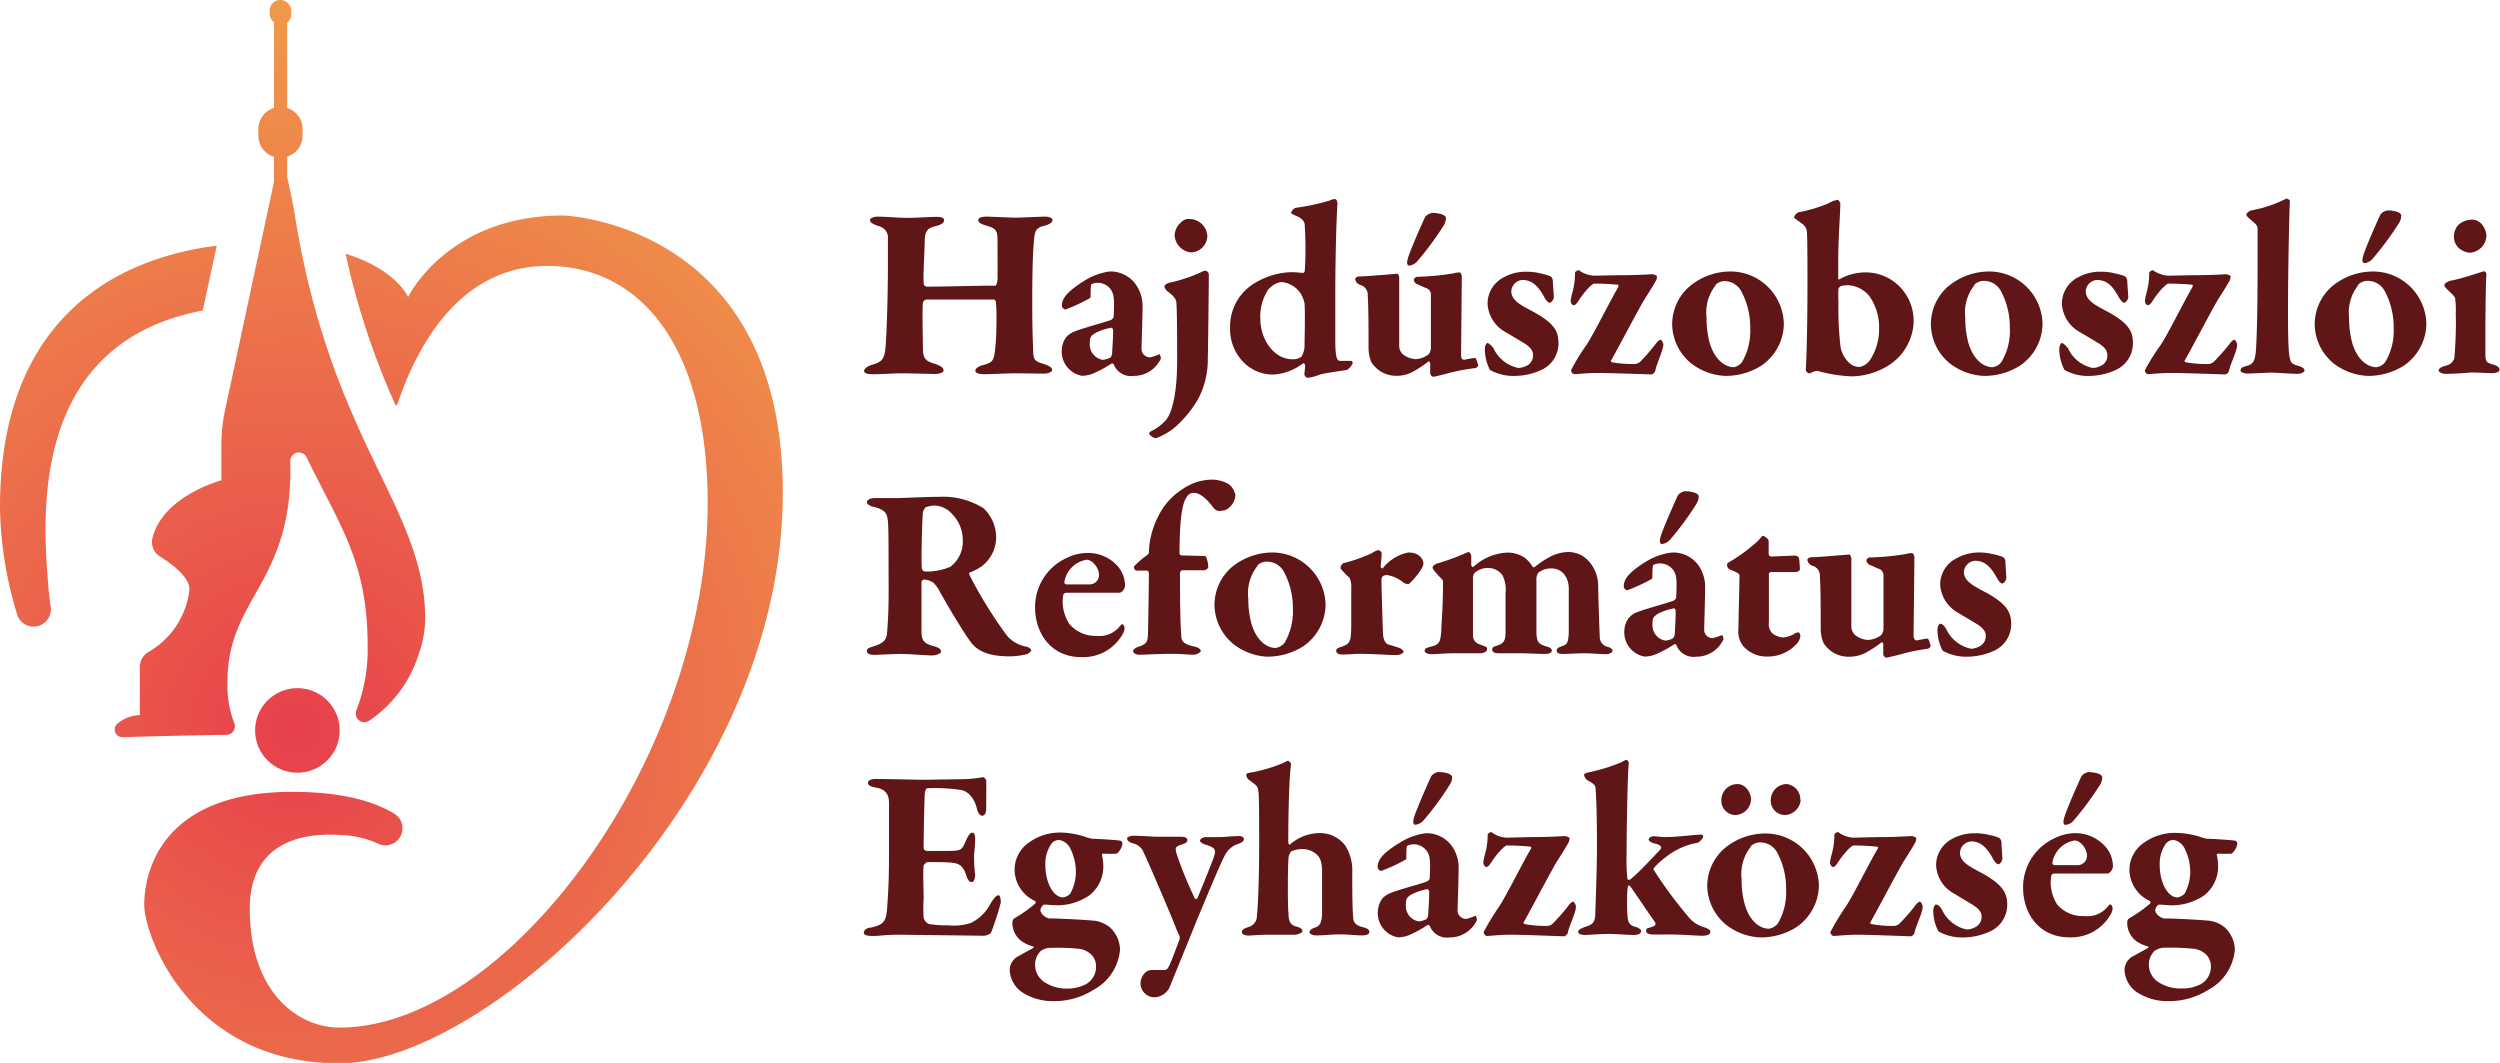 <svg xmlns="http://www.w3.org/2000/svg" xmlns:xlink="http://www.w3.org/1999/xlink" width="221" height="93.96" viewBox="0 0 221 93.96"><defs><style>.cls-1{fill:url(#New_Gradient_Swatch_4);}.cls-2{fill:#601517;}</style><radialGradient id="New_Gradient_Swatch_4" cx="26.17" cy="64.3" r="63.6" gradientUnits="userSpaceOnUse"><stop offset="0" stop-color="#e7404b"/><stop offset="1" stop-color="#f0994a"/></radialGradient></defs><title>logo_hre_header</title><g id="Layer_2" data-name="Layer 2"><g id="Layer_1-2" data-name="Layer 1"><path class="cls-1" d="M49.76,19.05c-10.21,0-13.69,7.21-13.69,7.21s-1-2.43-5.52-3.83A66.88,66.88,0,0,0,35,35.89a.68.68,0,0,0,.16-.26c1.22-3.51,4.68-12.12,13.23-12.12,8.15,0,14.17,7,14.17,21C62.53,67,44.88,90.84,30,90.84c-3.56,0-7.92-3-7.92-10.51s7.57-6.5,8.28-6.5a8.27,8.27,0,0,1,3.1.77,1.51,1.51,0,0,0,1.38-2.68c-1.93-1.15-4.75-1.92-9-1.92-11.76,0-13.09,7.3-13.09,10S16.82,94,30,94s39.2-23.59,39.2-50.45C69.21,19.9,50.16,19.05,49.76,19.05Z"/><path class="cls-1" d="M4.28,51.92c-.41-5.41-2.06-21.51,13.64-24.47l1.24-5.73C9.59,22.92,0,28.73,0,44.84a33.45,33.45,0,0,0,1.47,9.32,1.51,1.51,0,0,0,3-.59Q4.34,52.76,4.28,51.92Z"/><path class="cls-1" d="M26.06,19c-.17-1.05-.43-2.28-.67-3.33V13.84A1.93,1.93,0,0,0,26.75,12V11.4a1.93,1.93,0,0,0-1.36-1.85V2a.93.93,0,0,0,.36-.73V1a1,1,0,0,0-.91-1,.93.93,0,0,0-1,.93v.29a.92.92,0,0,0,.38.74V9.54a1.94,1.94,0,0,0-1.38,1.86V12a1.94,1.94,0,0,0,1.38,1.86v2.22L19.92,36.14a14.94,14.94,0,0,0-.35,3.2v3.12s-5.17,1.37-6.09,5.1a1.5,1.5,0,0,0,.67,1.64c1.78,1.11,2.6,2.13,2.6,2.88a7.28,7.28,0,0,1-3.62,5.55A1.53,1.53,0,0,0,12.36,59v4.22a3.13,3.13,0,0,0-2,.77.68.68,0,0,0,.45,1.18h0c1.86-.06,5-.15,9.22-.21a.75.75,0,0,0,.69-1,9.38,9.38,0,0,1-.61-3.71c0-7.49,5.85-8.7,5.55-19.48a.76.76,0,0,1,1.44-.35c3,6.17,5.4,9.27,5.4,16.69a14.85,14.85,0,0,1-1,5.7.76.76,0,0,0,1.11.92A11.09,11.09,0,0,0,37,57.87a9.87,9.87,0,0,0,.59-3.13C37.59,44.85,29.29,39.14,26.06,19Z"/><circle class="cls-1" cx="26.29" cy="64.57" r="3.74"/><path class="cls-2" d="M82,25.34c1.57,0,4.43-.09,6-.09.07,0,.16-.26.18-.53s0-2.68,0-3.54-.2-1-1-1.24c-.33-.09-.7-.24-.7-.46s.24-.33.77-.33c.28,0,2,.09,2.55.09s2.28-.09,2.54-.09c.44,0,.7.13.7.31s-.22.37-.72.5c-.75.17-.83.48-.9,1.14-.11,1-.17,2.75-.17,5.55s.06,3.45.08,4.37.24.92,1,1.18c.44.15.68.31.68.5s-.35.33-.74.33S90.44,33,89.81,33s-2.3.08-2.74.08c-.61,0-.85-.13-.85-.32s.33-.4.66-.48c1-.27,1-.4,1.15-2.06.07-.85.09-3.17,0-3.52,0-.11-.09-.22-.16-.22-1,0-5.53,0-6,0a.38.38,0,0,0-.29.31c-.06.94,0,3,0,3.76,0,1,.09,1.33,1,1.59.46.14.83.35.83.59s-.46.33-.74.33-2.19-.06-3-.06c-.5,0-1.72.08-2.44.08s-.84-.13-.84-.3.25-.4.68-.53c.88-.24,1.1-.5,1.2-1.44s.22-4.5.22-7.21c0-.81,0-1.6,0-2.43A1.05,1.05,0,0,0,77.72,20c-.53-.17-.81-.33-.81-.52s.28-.33.7-.33c.59,0,2,.11,2.55.11.9,0,2.06-.09,2.58-.09s.72.09.72.31-.3.41-.78.52c-.88.2-.92.63-.94,1.53s-.16,3.17-.07,3.63A.32.32,0,0,0,82,25.34Z"/><path class="cls-2" d="M100.5,25.29a3.33,3.33,0,0,1,.5,1.93c0,.85-.09,3.36-.09,3.6a.75.75,0,0,0,.77.77,4.66,4.66,0,0,0,.72-.24.11.11,0,0,1,.13,0,.76.76,0,0,1,.09.35,2.63,2.63,0,0,1-2.41,1.53,1.63,1.63,0,0,1-1.75-1,.15.15,0,0,0-.22-.08,10.43,10.43,0,0,1-1.61.87,2.66,2.66,0,0,1-1,.2,2.18,2.18,0,0,1-1.77-2.28,2.05,2.05,0,0,1,.39-1.13,1.83,1.83,0,0,1,.75-.51c.54-.24,2.66-.81,3.17-1a.47.47,0,0,0,.28-.3c0-.2.07-1.34,0-1.62A1.41,1.41,0,0,0,97.13,25a1.33,1.33,0,0,0-.61.11c-.07,0-.11.17-.11,1.07a.19.19,0,0,1-.07.18,14.7,14.7,0,0,1-2.16,1,.38.38,0,0,1-.31-.33c0-.63.42-1.22,1.95-2.19A5.78,5.78,0,0,1,98.07,24,2.74,2.74,0,0,1,100.5,25.29Zm-2.34,6.32a.66.66,0,0,0,.15-.35c0-.2.09-1.2.09-2.08,0-.08-.09-.21-.13-.21a4.41,4.41,0,0,0-1.53.52c-.29.22-.4.28-.4.87a1.37,1.37,0,0,0,1.14,1.45A1.84,1.84,0,0,0,98.16,31.61Z"/><path class="cls-2" d="M103.34,25a13.25,13.25,0,0,0,2.84-.94.94.94,0,0,1,.42-.13c.08,0,.26.2.26.31,0,1.09-.07,6.93-.09,7.49a7.47,7.47,0,0,1-.87,3.57A10.07,10.07,0,0,1,104,37.65a5.49,5.49,0,0,1-1.82,1.09.89.89,0,0,1-.54-.31c-.07-.06-.07-.19.06-.28a4.49,4.49,0,0,0,1.36-1c.61-.74,1-2.58,1-5.23,0-1.07,0-4.26-.06-5,0-.37-.07-.64-.81-1.18a.7.7,0,0,1-.26-.44C103,25.16,103.08,25.1,103.34,25Zm3.39-4.15a1.48,1.48,0,0,1-1.49,1.46,1.62,1.62,0,0,1-1.4-1.44,1.55,1.55,0,0,1,.55-1.2.9.9,0,0,1,.72-.31A1.59,1.59,0,0,1,106.73,20.88Z"/><path class="cls-2" d="M115.17,24.13a.21.21,0,0,0,.17-.17,30.53,30.53,0,0,0,0-4c0-.19,0-.59-.86-.92-.22-.08-.35-.19-.35-.24a.76.76,0,0,1,.4-.43,18.78,18.78,0,0,0,3-.64,1.2,1.2,0,0,1,.51-.13c.1,0,.21.24.19.48-.06.66-.19,4.09-.19,8.13,0,2,0,3.46,0,3.85,0,1.6.17,1.84.41,1.84s.77,0,1,0c.09,0,.13.17.13.21a1.41,1.41,0,0,1-.5.59c-.65.11-2.07.29-2.49.44a3.64,3.64,0,0,1-1,.26.36.36,0,0,1-.28-.3c0-.18.06-.48.06-.81,0-.13-.15-.2-.17-.18a4.77,4.77,0,0,1-2.62,1,3.65,3.65,0,0,1-2.56-1A4.14,4.14,0,0,1,108.74,29a4.47,4.47,0,0,1,2.38-4.09,6.59,6.59,0,0,1,2.95-.85A9.75,9.75,0,0,1,115.17,24.13Zm-3,1.38a4.33,4.33,0,0,0-.76,2.63c0,1.92,1.24,3.62,2.84,3.62a1.24,1.24,0,0,0,.81-.24,2.19,2.19,0,0,0,.26-.83c0-.46.07-3.12,0-3.87a2.74,2.74,0,0,0-.35-.89,2.3,2.3,0,0,0-1.7-1A1.71,1.71,0,0,0,112.21,25.51Z"/><path class="cls-2" d="M126.31,31.31a1.16,1.16,0,0,0,.18-.49V26a.59.59,0,0,0-.39-.52c-.33-.13-.48-.22-.81-.35a.48.48,0,0,1-.31-.42c0-.08.18-.24.31-.24a23.54,23.54,0,0,0,3.17-.3,2.46,2.46,0,0,1,.52-.09c.18,0,.24.26.24.35,0,.89-.06,6.78-.06,6.93s0,.46.3.44a8.35,8.35,0,0,1,.94-.16c.09,0,.24.57.27.64s-.16.26-.27.26A17,17,0,0,0,128,33c-.37.11-1.24.31-1.31.31a.36.36,0,0,1-.26-.31c0-.13,0-.5,0-.87,0-.11-.11-.22-.15-.18a9.51,9.51,0,0,1-1.4.92,2.93,2.93,0,0,1-1.38.35A2.58,2.58,0,0,1,121.22,32a3.29,3.29,0,0,1-.24-1.2c0-1.57,0-3.52-.07-4.68a.91.91,0,0,0-.69-.94.66.66,0,0,1-.42-.5c0-.13.17-.24.35-.24.61,0,3.28-.24,3.37-.24s.17.26.17.33c0,2.1,0,5,0,6a1,1,0,0,0,.35.81,2.06,2.06,0,0,0,1.09.41A2.08,2.08,0,0,0,126.31,31.31Zm.35-12.49c.33,0,1.16.11,1.16.46a1.31,1.31,0,0,1-.17.61,26.78,26.78,0,0,1-2.41,3.26,1.1,1.1,0,0,1-.65.33c-.22,0-.26-.24-.11-.72.26-.81,1.22-3,1.51-3.59A1,1,0,0,1,126.66,18.82Z"/><path class="cls-2" d="M136.22,24.18a4.47,4.47,0,0,1,.83.24.49.49,0,0,1,.22.39c0,.26.09,1.31.09,1.47s-.2.48-.38.48-.39-.35-.52-.59c-.48-.88-1.05-1.42-1.86-1.42a1.05,1.05,0,0,0-1,1c0,.81.89,1.25,1.83,1.75,2.19,1.16,2.34,1.95,2.34,2.93a2.59,2.59,0,0,1-1.42,2.23,5.75,5.75,0,0,1-2.38.57,4.25,4.25,0,0,1-2.26-.53,4.14,4.14,0,0,1-.45-1.83c0-.37.17-.55.24-.55s.39.24.54.5a3.12,3.12,0,0,0,2.19,1.71,1.82,1.82,0,0,0,.87-.28,1,1,0,0,0,.42-.88c0-.26-.11-.63-.85-1.07s-.94-.57-1.58-.94a3.05,3.05,0,0,1-1.59-2.56,2.62,2.62,0,0,1,1.44-2.29,4,4,0,0,1,2-.49A4.79,4.79,0,0,1,136.22,24.18Z"/><path class="cls-2" d="M143,24.33c1.58,0,2.58-.06,3.06-.09a1,1,0,0,1,.38.13c.08.07,0,.22,0,.31s-.5.9-1,1.68-2.1,3.87-3,5.47c-.09.09,0,.17.08.2a11.13,11.13,0,0,0,2,.15.8.8,0,0,0,.55-.28,18,18,0,0,0,1.2-1.38c.27-.37.44-.48.53-.48s.26.32.24.46c-.05.54-.59,1.64-.72,2.29,0,.09-.2.31-.33.31s-3.63-.13-4.66-.13-1.68.08-2.18.11a.38.38,0,0,1-.27-.35,17.8,17.8,0,0,1,1.36-2.23c.66-1,1.86-3.46,2.8-5.1,0,0,.09-.19,0-.22s-1.1-.11-2.1-.11c-.2,0-.88.7-1.38,1.49-.15.22-.28.42-.44.42s-.3-.24-.26-.48a5.47,5.47,0,0,1,.18-.79,6.43,6.43,0,0,0,.19-1.51c0-.15,0-.15.13-.24s.22-.09.31,0a2.57,2.57,0,0,0,1.22.41Z"/><path class="cls-2" d="M157.69,28.64a4.52,4.52,0,0,1-2,3.69,5.92,5.92,0,0,1-3.15.9,5.29,5.29,0,0,1-3.08-1.14,4.54,4.54,0,0,1-1.64-3.39,4.45,4.45,0,0,1,1.51-3.36A5.64,5.64,0,0,1,153,24,4.72,4.72,0,0,1,157.69,28.64Zm-6-3.46a3.9,3.9,0,0,0-.83,2.91,8.44,8.44,0,0,0,.26,2.17c.42,1.48,1.32,2.2,2.17,2.2A1.22,1.22,0,0,0,154,32a5.47,5.47,0,0,0,.72-3,6.74,6.74,0,0,0-.79-3.25,1.7,1.7,0,0,0-1.42-.9A1.19,1.19,0,0,0,151.65,25.18Z"/><path class="cls-2" d="M167,32.27a6.3,6.3,0,0,1-3.32,1,13.19,13.19,0,0,1-3-.48c-.09,0-.22,0-.46.11a2.49,2.49,0,0,1-.28.11c-.09,0-.31-.16-.31-.31.11-1.7.15-5.53.15-7.3,0-2.1,0-4.64-.06-5a1,1,0,0,0-.42-.63c-.46-.35-.7-.46-.7-.57s.24-.39.4-.44a12.13,12.13,0,0,0,2.66-.8,2.14,2.14,0,0,1,.79-.29c.07,0,.24.22.24.37-.06,1.62-.19,3.28-.19,5v1.55c0,.09,0,.13.08.11a4.8,4.8,0,0,1,2.21-.62,4.21,4.21,0,0,1,2.86,1,4.29,4.29,0,0,1,1.51,3.47A4.76,4.76,0,0,1,167,32.27Zm-1.77-6.12a2.6,2.6,0,0,0-1.9-.94,2.25,2.25,0,0,0-.64.1.62.62,0,0,0-.17.22,11.05,11.05,0,0,0,0,1.18,28.57,28.57,0,0,0,.19,4,2.63,2.63,0,0,0,.68,1.29,1.36,1.36,0,0,0,1,.44,1.5,1.5,0,0,0,.92-.61,5,5,0,0,0,.8-2.93A4.65,4.65,0,0,0,165.23,26.15Z"/><path class="cls-2" d="M180.56,28.64a4.54,4.54,0,0,1-2,3.69,5.94,5.94,0,0,1-3.15.9,5.29,5.29,0,0,1-3.09-1.14,4.53,4.53,0,0,1-1.63-3.39,4.44,4.44,0,0,1,1.5-3.36A5.69,5.69,0,0,1,175.83,24,4.72,4.72,0,0,1,180.56,28.64Zm-6-3.46a3.9,3.9,0,0,0-.83,2.91,8.44,8.44,0,0,0,.26,2.17c.42,1.48,1.31,2.2,2.17,2.2a1.17,1.17,0,0,0,.78-.48,5.37,5.37,0,0,0,.73-3,6.74,6.74,0,0,0-.79-3.25,1.7,1.7,0,0,0-1.42-.9A1.19,1.19,0,0,0,174.52,25.18Z"/><path class="cls-2" d="M187,24.18a4.24,4.24,0,0,1,.83.24.49.49,0,0,1,.22.39c0,.26.09,1.31.09,1.47s-.2.48-.37.48-.4-.35-.53-.59c-.48-.88-1-1.42-1.86-1.42a1.05,1.05,0,0,0-1,1c0,.81.89,1.25,1.83,1.75,2.19,1.16,2.34,1.95,2.34,2.93a2.59,2.59,0,0,1-1.42,2.23,5.75,5.75,0,0,1-2.38.57,4.19,4.19,0,0,1-2.25-.53,4,4,0,0,1-.46-1.83c0-.37.17-.55.24-.55s.39.24.55.5A3.09,3.09,0,0,0,185,32.53a1.86,1.86,0,0,0,.88-.28,1,1,0,0,0,.41-.88c0-.26-.11-.63-.85-1.07s-.94-.57-1.58-.94a3.05,3.05,0,0,1-1.59-2.56,2.62,2.62,0,0,1,1.44-2.29,4,4,0,0,1,2-.49A4.68,4.68,0,0,1,187,24.18Z"/><path class="cls-2" d="M193.72,24.33c1.57,0,2.58-.06,3.06-.09a1,1,0,0,1,.37.13c.09.07,0,.22,0,.31s-.5.9-1,1.68-2.09,3.87-3,5.47c-.09.09,0,.17.09.2a10.93,10.93,0,0,0,2,.15.8.8,0,0,0,.54-.28A17.58,17.58,0,0,0,197,30.52c.26-.37.43-.48.52-.48s.26.32.24.46c0,.54-.59,1.64-.72,2.29,0,.09-.2.31-.33.31s-3.63-.13-4.66-.13-1.68.08-2.18.11a.37.37,0,0,1-.26-.35A18.54,18.54,0,0,1,191,30.5c.66-1,1.86-3.46,2.8-5.1,0,0,.09-.19,0-.22s-1.1-.11-2.1-.11c-.2,0-.88.7-1.38,1.49-.15.22-.28.42-.44.42s-.3-.24-.26-.48a7.27,7.27,0,0,1,.18-.79,6.43,6.43,0,0,0,.19-1.51c0-.15,0-.15.14-.24s.21-.09.3,0a2.57,2.57,0,0,0,1.23.41Z"/><path class="cls-2" d="M199,18.6a10.94,10.94,0,0,0,3.12-1.05c.07,0,.31.13.31.22-.06.88-.17,6.21-.17,9.67,0,1,0,3.23.11,3.93s.15.79.91,1c.31.11.44.24.44.39s-.37.29-.59.29c-.52,0-1.95-.11-2.32-.11s-1.64.08-2.1.08-.65-.17-.65-.26c0-.28.3-.35.55-.41.61-.18.76-.46.83-1.62s.13-3.54.13-7c0-.94,0-2.86,0-3.5,0-.3-.16-.43-.6-.8-.26-.22-.39-.35-.39-.46S198.79,18.67,199,18.6Z"/><path class="cls-2" d="M214.49,28.64a4.54,4.54,0,0,1-2,3.69,5.94,5.94,0,0,1-3.15.9,5.29,5.29,0,0,1-3.09-1.14,4.53,4.53,0,0,1-1.63-3.39,4.44,4.44,0,0,1,1.5-3.36A5.69,5.69,0,0,1,209.76,24,4.72,4.72,0,0,1,214.49,28.64Zm-6-3.46a3.9,3.9,0,0,0-.83,2.91,8.44,8.44,0,0,0,.26,2.17c.42,1.48,1.31,2.2,2.17,2.2a1.17,1.17,0,0,0,.78-.48,5.37,5.37,0,0,0,.73-3,6.74,6.74,0,0,0-.79-3.25,1.7,1.7,0,0,0-1.42-.9A1.19,1.19,0,0,0,208.45,25.18Zm2.62-6.58c.33,0,1.16.11,1.16.46a1.29,1.29,0,0,1-.17.61,26.78,26.78,0,0,1-2.41,3.26,1.1,1.1,0,0,1-.65.33c-.22,0-.26-.24-.11-.72.26-.81,1.22-3,1.51-3.59A1,1,0,0,1,211.07,18.6Z"/><path class="cls-2" d="M216.21,33.05c-.35,0-.63-.15-.63-.3s.15-.29.61-.42a1,1,0,0,0,.77-.65,34.87,34.87,0,0,0,.13-4,7.76,7.76,0,0,0-.05-1.27c0-.17-.28-.41-.67-.79-.14-.15-.29-.28-.29-.41s.26-.35.66-.42c.94-.17,2.49-.72,2.84-.81.11,0,.22.16.22.25-.07,1-.09,3.95-.09,5.22,0,.42,0,1.09,0,1.86s.18.76.75.94c.33.11.5.24.5.44s-.33.3-.68.3c-.15,0-1.37-.06-1.86-.06C217.76,33,216.58,33.05,216.21,33.05Zm3.59-12.17a1.58,1.58,0,0,1-1.42,1.46,1.66,1.66,0,0,1-1-.39,1.37,1.37,0,0,1-.45-1.07,1.52,1.52,0,0,1,.39-1,1.79,1.79,0,0,1,1.18-.46C219.38,19.39,219.8,20.33,219.8,20.88Z"/><path class="cls-2" d="M86.74,50.09a5.86,5.86,0,0,1-1,.52c-.11,0-.06.2,0,.29A37.9,37.9,0,0,0,89,56.17a2.91,2.91,0,0,0,1.75,1c.22.05.41.22.41.31s-.21.3-.39.35a6.52,6.52,0,0,1-1.57.19c-2.45,0-3.13-.89-3.5-1.42-.53-.74-1.66-2.58-2.6-4.26a3.09,3.09,0,0,0-.59-.83,1.67,1.67,0,0,0-.81-.28.29.29,0,0,0-.24.19c0,.46,0,3.43,0,4.33s.2,1.14,1.18,1.4c.37.11.55.26.55.44s-.42.35-.75.35c-.72,0-1.94-.13-2.79-.13s-2,.08-2.28.08c-.65,0-.74-.17-.74-.37s.26-.28.55-.37c1-.31,1.2-.63,1.24-1.27.18-2.14.13-3.78.13-5.88,0-1.84,0-3.63-.08-4.11s-.22-.85-1.27-1.09c-.31-.07-.57-.24-.57-.42s.35-.35.66-.35h1.79c.79,0,2.75-.11,3.93-.11a6.75,6.75,0,0,1,3.92,1,3.54,3.54,0,0,1,1.13,2.55A3.23,3.23,0,0,1,86.74,50.09Zm-2.6-4.68a2.14,2.14,0,0,0-1.57-.72,2.86,2.86,0,0,0-.74.15,1.14,1.14,0,0,0-.25.46c-.06.72-.17,4.35-.08,5a.32.32,0,0,0,.26.22A5.29,5.29,0,0,0,84,50.11a2.77,2.77,0,0,0,1.11-2.32A3.3,3.3,0,0,0,84.14,45.41Z"/><path class="cls-2" d="M98.57,49.81a2.64,2.64,0,0,1,.88,2c0,.18-.24.59-.51.59H94.29a.33.33,0,0,0-.29.16,4.19,4.19,0,0,0-.06.78,3.74,3.74,0,0,0,.59,1.82,3,3,0,0,0,2.4,1.05,2.31,2.31,0,0,0,2-.77c.09-.11.2-.26.28-.26s.2.18.2.33a1,1,0,0,1-.15.52,4,4,0,0,1-3.68,2.06c-2.58,0-4.08-2-4.08-4.42a4.78,4.78,0,0,1,2.84-4.37,4.25,4.25,0,0,1,1.84-.42A3.52,3.52,0,0,1,98.57,49.81Zm-4.48,1.64a.19.19,0,0,0,.17.21c.6,0,1,0,2.13,0a.83.83,0,0,0,.76-.85c0-.59-.57-1.33-1.09-1.33A2.38,2.38,0,0,0,94.09,51.45Z"/><path class="cls-2" d="M106.51,49.15c.15,0,.3.61.3,1,0,.09-.24.26-.32.26l-2,0c-.07,0-.18.17-.18.28,0,.37,0,4.39.11,5.33,0,.64.09.9,1.18,1.14.4.09.55.29.55.37s-.24.35-.7.35c-.26,0-1.09-.08-1.66-.08-1.58,0-2.58.08-3.08.08-.24,0-.55-.11-.55-.35,0-.08.22-.28.46-.35.85-.28.85-.48.87-1.5s.07-3.83.07-5c0-.13-.09-.24-.18-.24l-.94,0c-.08,0-.21-.19-.21-.35a7.63,7.63,0,0,1,1.15-1c.16-.13.18-.17.18-.28a7.53,7.53,0,0,1,.81-3.13,5.93,5.93,0,0,1,2.18-2.45,4.65,4.65,0,0,1,2.5-.83,3,3,0,0,1,1.55.39,1.54,1.54,0,0,1,.61,1,1.56,1.56,0,0,1-.87,1.29,2.35,2.35,0,0,1-.48.09c-.18,0-.4,0-.7-.42s-1-1.18-1.6-1.18a.65.65,0,0,0-.61.31c-.33.39-.68,1.42-.68,5.07,0,.06.15.15.17.15Z"/><path class="cls-2" d="M117.18,53.46a4.52,4.52,0,0,1-2,3.69,5.94,5.94,0,0,1-3.15.9A5.24,5.24,0,0,1,109,56.91a4.56,4.56,0,0,1-1.64-3.39,4.44,4.44,0,0,1,1.5-3.36,5.69,5.69,0,0,1,3.63-1.32A4.72,4.72,0,0,1,117.18,53.46Zm-6-3.46a3.9,3.9,0,0,0-.83,2.91,8.3,8.3,0,0,0,.26,2.16c.42,1.49,1.32,2.21,2.17,2.21a1.26,1.26,0,0,0,.79-.48,5.47,5.47,0,0,0,.72-3,6.72,6.72,0,0,0-.79-3.25,1.7,1.7,0,0,0-1.42-.9A1.19,1.19,0,0,0,111.14,50Z"/><path class="cls-2" d="M118.77,49.78a13.29,13.29,0,0,0,2.52-.89,1.67,1.67,0,0,1,.54-.26.37.37,0,0,1,.31.26c0,.39-.07.81-.09,1.24,0,0,.13.18.2.09a3.8,3.8,0,0,1,2.25-1.38c1,0,1.33.62,1.33,1a1,1,0,0,1-.13.37,6,6,0,0,1-1.16,1.42.88.88,0,0,1-.43-.09,3,3,0,0,0-1.47-.7.63.63,0,0,0-.35.07c-.11.06-.17.17-.17.41,0,.44.11,4.16.13,4.49,0,.72.22,1.09.48,1.16s.66.21.9.28.45.28.45.37-.3.29-.63.29c-.72,0-2-.11-3.34-.11-.35,0-.92.06-1.43.06-.26,0-.56-.06-.56-.33s.35-.3.52-.37c.74-.26.79-.52.81-1.83V52a1.89,1.89,0,0,0-.15-.92,6.35,6.35,0,0,1-.81-.85S118.55,49.85,118.77,49.78Z"/><path class="cls-2" d="M127,49.83a20.9,20.9,0,0,0,2.71-1,.18.18,0,0,1,.19,0,.58.58,0,0,1,.16.33c0,.31,0,.61,0,.83,0,0,.11.2.18.13a4.7,4.7,0,0,1,3-1.27,2.69,2.69,0,0,1,1.55.46,2.84,2.84,0,0,1,.7.81s.15.07.18,0a9,9,0,0,1,1.35-.9,3.72,3.72,0,0,1,1.51-.42,2.42,2.42,0,0,1,1.88.77,3.27,3.27,0,0,1,.87,2.27c0,.53.09,3.33.14,4.53a.88.88,0,0,0,.7.81c.28.08.43.22.43.35s-.22.3-.61.3-1.22-.08-1.86-.08-1.42.06-1.92.06-.55-.17-.55-.33.2-.26.44-.35c.5-.15.59-.32.63-1.22,0-.59,0-3.15,0-3.87a2.13,2.13,0,0,0-.28-1.09,1.42,1.42,0,0,0-1.23-.7,1.8,1.8,0,0,0-1.2.39,1.16,1.16,0,0,0-.15.68c0,.15,0,4.24,0,4.72.07.7.13.88.92,1.12.24.06.44.17.44.35s-.22.3-.57.3c-.5,0-1.64-.06-2.14-.06l-1.91,0c-.56,0-.65-.15-.65-.35s.17-.24.43-.33c.53-.17.75-.37.75-1.16l0-3.49a2.75,2.75,0,0,0-.26-1.54,1.53,1.53,0,0,0-1.29-.67,1.79,1.79,0,0,0-1.14.39.68.68,0,0,0-.19.44v5.07c0,.5.21.74.76.92s.48.22.48.39-.28.33-.59.33c-.09,0-1.51,0-2.34,0s-1.48.08-1.94.08c-.29,0-.64-.08-.64-.3s.18-.27.57-.37c.79-.2.81-.46.9-1.38,0-.57.15-2,.15-4.16,0-.24,0-.37-.13-.45-.48-.51-.79-.84-.79-1S126.93,49.85,127,49.83Z"/><path class="cls-2" d="M150.23,50.11a3.25,3.25,0,0,1,.5,1.93c0,.85-.08,3.36-.08,3.6a.74.74,0,0,0,.76.77,4.33,4.33,0,0,0,.72-.24c.07,0,.09,0,.14,0a.74.74,0,0,1,.08.35,2.61,2.61,0,0,1-2.4,1.53,1.63,1.63,0,0,1-1.75-1c0-.11-.18-.13-.22-.08a10.49,10.49,0,0,1-1.62.87,2.61,2.61,0,0,1-1,.2,2.18,2.18,0,0,1-1.77-2.28,2.05,2.05,0,0,1,.39-1.13,1.81,1.81,0,0,1,.74-.51c.55-.24,2.67-.81,3.17-1a.45.45,0,0,0,.29-.31c0-.19.06-1.33,0-1.61a1.42,1.42,0,0,0-2-1.27c-.06,0-.11.17-.11,1.07a.22.22,0,0,1-.06.18,14.35,14.35,0,0,1-2.17,1,.37.37,0,0,1-.3-.33c0-.63.41-1.23,1.94-2.19a5.64,5.64,0,0,1,2.26-.81A2.72,2.72,0,0,1,150.23,50.11Zm-2.34,6.32a.71.71,0,0,0,.16-.35c0-.2.08-1.2.08-2.08,0-.08-.08-.22-.13-.22a4.59,4.59,0,0,0-1.53.53c-.28.22-.39.28-.39.87a1.37,1.37,0,0,0,1.13,1.45A1.78,1.78,0,0,0,147.89,56.43Zm1.12-13c.33,0,1.16.11,1.16.46a1.35,1.35,0,0,1-.18.61,25.75,25.75,0,0,1-2.4,3.26,1.16,1.16,0,0,1-.66.33c-.22,0-.26-.24-.11-.72.26-.81,1.23-3,1.51-3.59A1,1,0,0,1,149,43.42Z"/><path class="cls-2" d="M158.67,49.11c.09,0,.35.06.37.28,0-.06.07.66.07.92s-.42.26-.57.26h-1.95a.21.21,0,0,0-.22.15V55a1.2,1.2,0,0,0,.31,1,1.76,1.76,0,0,0,1,.35,2.33,2.33,0,0,0,.9-.3.8.8,0,0,1,.39-.15c.09,0,.18.15.18.39a1.3,1.3,0,0,1-.37.68,3.47,3.47,0,0,1-2.56,1.07,2.77,2.77,0,0,1-2.1-.9,2.1,2.1,0,0,1-.44-1.59c0-.81.09-3.94.09-4.7,0-.16-.37-.31-.85-.51a.42.42,0,0,1-.24-.43c0-.09,0-.11.11-.18a15.05,15.05,0,0,0,2.58-1.88c.26-.28.39-.48.48-.48s.5.26.5.44V49a.26.26,0,0,0,.2.2Z"/><path class="cls-2" d="M166.32,56.12a1.07,1.07,0,0,0,.18-.48V50.81a.59.59,0,0,0-.4-.52c-.32-.13-.48-.22-.81-.35a.49.49,0,0,1-.3-.42c0-.09.17-.24.3-.24a23.39,23.39,0,0,0,3.17-.3,2.54,2.54,0,0,1,.53-.09c.17,0,.24.26.24.35,0,.89-.07,6.77-.07,6.93s.05.46.31.44a8.35,8.35,0,0,1,.94-.16c.09,0,.24.57.26.64s-.15.26-.26.26a17,17,0,0,0-2.36.48c-.37.11-1.25.31-1.31.31a.36.36,0,0,1-.26-.31c0-.13,0-.5,0-.87,0-.11-.11-.22-.15-.18a10.07,10.07,0,0,1-1.4.92,3,3,0,0,1-1.38.35,2.58,2.58,0,0,1-2.36-1.23,3.29,3.29,0,0,1-.24-1.2c0-1.57,0-3.52-.07-4.68a.91.91,0,0,0-.7-.94.67.67,0,0,1-.41-.5c0-.13.17-.24.35-.24.61,0,3.28-.24,3.36-.24s.18.26.18.33c0,2.1,0,5,0,6a1,1,0,0,0,.35.8,2,2,0,0,0,1.09.42A2.06,2.06,0,0,0,166.32,56.12Z"/><path class="cls-2" d="M176.23,49a4.74,4.74,0,0,1,.83.24.5.5,0,0,1,.22.39c0,.26.08,1.31.08,1.47s-.19.48-.37.48-.39-.35-.52-.59c-.48-.88-1.05-1.42-1.86-1.42a1.06,1.06,0,0,0-1,1c0,.81.9,1.25,1.84,1.75,2.19,1.16,2.34,2,2.34,2.93a2.59,2.59,0,0,1-1.42,2.23,5.76,5.76,0,0,1-2.39.57,4.22,4.22,0,0,1-2.25-.53,4,4,0,0,1-.46-1.83c0-.37.18-.55.24-.55.22,0,.4.24.55.5a3.12,3.12,0,0,0,2.19,1.71,1.74,1.74,0,0,0,.87-.29,1,1,0,0,0,.42-.87c0-.26-.11-.63-.86-1.07l-1.57-.94a3.06,3.06,0,0,1-1.6-2.56A2.61,2.61,0,0,1,173,49.33a4,4,0,0,1,2-.49A4.81,4.81,0,0,1,176.23,49Z"/><path class="cls-2" d="M85,68.88a11,11,0,0,0,1.9-.18c.08,0,.26.15.28.31s0,2,0,2.47-.17.63-.37.63-.39-.33-.44-.57c-.28-1.24-1-1.62-1.37-1.7a15.75,15.75,0,0,0-3-.16c-.09,0-.24.09-.26.64s-.09,3.06-.09,4.66a.31.31,0,0,0,.26.24h1.88c1.31,0,1.23-.11,1.64-1,.16-.33.31-.61.53-.61s.26.37.24.67c0,.59-.09,1-.09,1.47a11.7,11.7,0,0,0,.09,1.55c0,.39-.11.68-.31.68s-.37-.26-.44-.5c-.28-.92-.63-1.14-1.26-1.21s-1.49-.06-2.21-.06c-.09,0-.33.26-.33.3-.07.7,0,2.21,0,2.85a15.23,15.23,0,0,0,0,1.77.78.78,0,0,0,.51.56,9.46,9.46,0,0,0,1.66.11,4.85,4.85,0,0,0,2-.21,3.79,3.79,0,0,0,1.69-1.62c.35-.59.57-.83.76-.83s.2.5.2.65a25.1,25.1,0,0,1-.85,2.63c-.09.19-.51.3-.62.3l-7.36-.09c-1.6,0-1.75.11-2.5.11-.41,0-.78-.06-.78-.28S76.62,82,77,82c1.11-.26,1.33-.53,1.42-1.71.06-.89.17-2.14.17-4.83s0-3.82,0-4.46-.2-1.22-1.14-1.37c-.46-.09-.72-.18-.72-.44s.42-.33.7-.33c1,0,3.28.07,4.29.07Z"/><path class="cls-2" d="M96,74a3.18,3.18,0,0,0,.59.15c.5,0,2.1.11,2.42.16a.27.27,0,0,1,.22.26,1.45,1.45,0,0,1-.5.89,10.38,10.38,0,0,1-1.2,0,.12.12,0,0,0-.11.16,4,4,0,0,1,.11.85,3.22,3.22,0,0,1-1.27,2.71,5.1,5.1,0,0,1-2.76.85,8.92,8.92,0,0,1-.94-.06c-.17,0-.24,0-.3,0a.76.76,0,0,0-.29.48c0,.35.51.72.79.74.94,0,3.54.14,4.13.22a2.85,2.85,0,0,1,1.18.53,2.76,2.76,0,0,1,.94,2,4.45,4.45,0,0,1-2.34,3.56,6.49,6.49,0,0,1-3.43,1,5,5,0,0,1-2.75-.7,2.52,2.52,0,0,1-1.23-2,1.37,1.37,0,0,1,.7-1.24l1.34-.74c.08-.05.13-.14,0-.16a3.23,3.23,0,0,1-.92-.41,2,2,0,0,1-.88-1.77c0-.07.09-.27.16-.29a13.5,13.5,0,0,0,1.86-1.31s.06-.17,0-.22a3.09,3.09,0,0,1-1.83-2.75A2.92,2.92,0,0,1,91,74.45a4.64,4.64,0,0,1,2.82-.85A7.21,7.21,0,0,1,96,74Zm0,13a1.75,1.75,0,0,0,.89-1.59,1.47,1.47,0,0,0-.39-1,1.93,1.93,0,0,0-1.27-.55A18.87,18.87,0,0,0,93,83.79a1.54,1.54,0,0,0-1,.28,1.69,1.69,0,0,0-.5,1.2,1.85,1.85,0,0,0,.74,1.49,3.54,3.54,0,0,0,2.12.63A3.48,3.48,0,0,0,96,87ZM92.89,74.67a3.09,3.09,0,0,0-.48,1.81c0,1.53.7,2.85,1.57,2.85a1.14,1.14,0,0,0,.63-.33,4,4,0,0,0,.49-2.17A4.64,4.64,0,0,0,94.61,75a1.34,1.34,0,0,0-1-.75A.88.88,0,0,0,92.89,74.67Z"/><path class="cls-2" d="M100.15,73.88c.87,0,1.7.09,2.38.09s1.57,0,1.88,0,.55.08.55.28-.11.28-.53.42c-.57.17-.57.32-.39.89a33.44,33.44,0,0,0,1.57,3.83c0,.11.18.11.24,0,.29-.68,1.29-3.11,1.49-3.74s-.07-.77-.83-1c-.29-.09-.44-.26-.44-.35s.24-.3.53-.3,1,0,1.31,0,1-.09,1.61-.09c.31,0,.44.13.44.29s-.24.32-.54.41a2,2,0,0,0-1.14,1c-.39.68-2.17,5-2.54,5.88-.68,1.71-1.68,4.13-2.38,5.86a1.58,1.58,0,0,1-1.29.81,1.24,1.24,0,0,1-1.25-1.27c0-.33.29-1.14,1-1.14.13,0,.85,0,1.09,0s.33-.15.44-.37c.2-.37.76-1.93.92-2.32a.54.54,0,0,0,0-.31,9.46,9.46,0,0,1-.4-.94c-.57-1.42-2.23-5.31-2.77-6.45a1.29,1.29,0,0,0-.92-.8c-.31-.09-.55-.22-.55-.49C99.62,74.06,99.86,73.88,100.15,73.88Z"/><path class="cls-2" d="M118.93,74.76a4.14,4.14,0,0,1,.61,2.4c0,1.38,0,3.11.08,3.89,0,.55.29.77.88.92.44.11.55.24.55.42s-.2.3-.66.3-1.33-.09-1.81-.09c-1,0-1.4.09-2.23.09-.44,0-.59-.19-.59-.3s.13-.27.45-.38c.49-.15.59-.43.66-1.11,0-.5,0-3.41,0-3.87,0-1.09-.32-1.4-.63-1.62a1.89,1.89,0,0,0-1.12-.35,2.22,2.22,0,0,0-1,.22,1.34,1.34,0,0,0-.22.57c-.07,1.27-.07,4.28,0,4.85,0,.75.17,1.07.7,1.21.35.08.54.24.54.39s-.39.33-.7.33-.81,0-2.07,0-1.6.07-2,.07-.59-.13-.59-.31.15-.3.61-.45a1,1,0,0,0,.72-1c.09-.7.2-3.15.2-6.34,0-2,0-4.35-.07-4.68-.06-.48-.26-.54-.85-1a.57.57,0,0,1-.22-.41.21.21,0,0,1,.18-.18,13.22,13.22,0,0,0,3.17-.92c.22-.13.26-.15.35-.15s.26.22.26.28c-.24,1.71-.26,6.8-.24,7,0,0,.06.18.15.11a4,4,0,0,1,2.47-1A2.8,2.8,0,0,1,118.93,74.76Z"/><path class="cls-2" d="M128.44,74.93a3.33,3.33,0,0,1,.5,1.93c0,.85-.09,3.36-.09,3.6a.75.75,0,0,0,.77.77,4.66,4.66,0,0,0,.72-.24.11.11,0,0,1,.13,0,.76.76,0,0,1,.09.35,2.64,2.64,0,0,1-2.41,1.53,1.63,1.63,0,0,1-1.75-1,.16.16,0,0,0-.22-.09,9.75,9.75,0,0,1-1.61.88,2.66,2.66,0,0,1-1,.2,2.18,2.18,0,0,1-1.77-2.28,2.11,2.11,0,0,1,.39-1.14,1.82,1.82,0,0,1,.75-.5c.54-.24,2.66-.81,3.17-1a.46.46,0,0,0,.28-.31c0-.19.07-1.33,0-1.61a1.41,1.41,0,0,0-1.35-1.38,1.33,1.33,0,0,0-.61.11c-.07,0-.11.17-.11,1.07,0,.11,0,.13-.07.17a13.77,13.77,0,0,1-2.16,1,.38.38,0,0,1-.31-.33c0-.64.42-1.23,2-2.19a5.61,5.61,0,0,1,2.25-.81A2.74,2.74,0,0,1,128.44,74.93Zm-2.34,6.32a.69.69,0,0,0,.15-.35c0-.2.09-1.2.09-2.08,0-.08-.09-.22-.13-.22a4.56,4.56,0,0,0-1.54.53c-.28.22-.39.28-.39.87a1.37,1.37,0,0,0,1.14,1.45A1.84,1.84,0,0,0,126.1,81.25Zm1.11-13c.33,0,1.16.11,1.16.46a1.23,1.23,0,0,1-.18.61,25.75,25.75,0,0,1-2.4,3.26,1.13,1.13,0,0,1-.66.33c-.21,0-.26-.24-.11-.72.27-.81,1.23-3,1.51-3.59A1,1,0,0,1,127.21,68.24Z"/><path class="cls-2" d="M135.28,74c1.57,0,2.58-.07,3.06-.09a.91.91,0,0,1,.37.13c.09.07,0,.22,0,.31s-.5.9-1,1.68-2.1,3.87-3,5.47c-.09.09,0,.17.09.19a9.87,9.87,0,0,0,2,.16.75.75,0,0,0,.54-.29,15.34,15.34,0,0,0,1.21-1.37c.26-.38.43-.48.52-.48s.26.32.24.45c0,.55-.59,1.64-.72,2.3,0,.09-.2.31-.33.31s-3.63-.14-4.65-.14-1.69.09-2.19.11a.36.36,0,0,1-.26-.35,20.38,20.38,0,0,1,1.35-2.23c.66-1,1.86-3.45,2.8-5.09.05,0,.09-.2,0-.22s-1.09-.11-2.1-.11c-.2,0-.87.7-1.38,1.49-.15.22-.28.41-.43.41s-.31-.24-.27-.48a7.19,7.19,0,0,1,.18-.78,6.47,6.47,0,0,0,.2-1.51c0-.15,0-.15.13-.24s.22-.09.3,0a2.48,2.48,0,0,0,1.23.42Z"/><path class="cls-2" d="M147.06,74c1.25,0,2.76-.22,3.28-.22.11,0,.22,0,.22.18s-.39.52-.48.54a6.17,6.17,0,0,0-2.8,1.25,6.47,6.47,0,0,0-1.09,1s-.05.13,0,.15a38.37,38.37,0,0,0,3.22,4.33,2.77,2.77,0,0,0,1.24.74c.35.11.55.27.55.35,0,.29-.24.4-.74.4s-2.14-.14-3.28-.11l-1.07,0c-.22,0-.59-.05-.59-.31s.08-.22.48-.35.41-.26.28-.46c-.7-1-.94-1.37-1.94-2.82-.2-.3-.27-.39-.35-.39s-.07.09-.11.2a16.23,16.23,0,0,0,0,2.6c.06.41.11.72.74.87.24.07.46.24.46.33,0,.31-.37.37-.63.37-.55,0-1.66-.09-2.19-.09-.76,0-1.9.09-2.08.09-.54,0-.67-.13-.67-.3s.41-.35.7-.44c.56-.18.76-.37.81-1,0-.42.15-3.48.15-6.34s-.07-4.29-.13-4.92c0-.22-.16-.38-.66-.64a.74.74,0,0,1-.35-.52c0-.07.15-.16.35-.2a15.85,15.85,0,0,0,2.93-.9c.22-.1.35-.21.46-.21s.24.21.22.3c-.11.68-.2,5.88-.2,8.18a14.48,14.48,0,0,0,.07,2c0,.11.08.11.17.11s.16-.09.31-.22c.61-.5,2-2,2.45-2.47.08-.11.15-.37-.48-.5-.4-.09-.57-.27-.57-.38s.22-.28.46-.28Z"/><path class="cls-2" d="M160.79,78.28a4.53,4.53,0,0,1-2,3.69,5.92,5.92,0,0,1-3.15.9,5.29,5.29,0,0,1-3.08-1.14,4.56,4.56,0,0,1-1.64-3.39A4.43,4.43,0,0,1,152.44,75a5.64,5.64,0,0,1,3.63-1.32A4.72,4.72,0,0,1,160.79,78.28Zm-6-7.57a1.44,1.44,0,0,1-1.38,1.34,1.26,1.26,0,0,1-1.24-1.36,1.42,1.42,0,0,1,1.42-1.38C154.36,69.31,154.8,70.14,154.8,70.71Zm0,4.11a3.9,3.9,0,0,0-.83,2.91,7.89,7.89,0,0,0,.26,2.16c.41,1.49,1.31,2.21,2.16,2.21a1.26,1.26,0,0,0,.79-.48,5.38,5.38,0,0,0,.72-3,6.64,6.64,0,0,0-.79-3.26,1.69,1.69,0,0,0-1.42-.89A1.16,1.16,0,0,0,154.76,74.82Zm4.39-4.11a1.46,1.46,0,0,1-1.4,1.34,1.26,1.26,0,0,1-1.24-1.36,1.42,1.42,0,0,1,1.42-1.38A1.37,1.37,0,0,1,159.15,70.71Z"/><path class="cls-2" d="M165.93,74c1.57,0,2.58-.07,3.06-.09a.91.91,0,0,1,.37.13c.09.07,0,.22,0,.31s-.5.9-1,1.68-2.1,3.87-3,5.47c-.09.09,0,.17.09.19a9.87,9.87,0,0,0,2,.16.79.79,0,0,0,.55-.29,17.59,17.59,0,0,0,1.2-1.37c.26-.38.43-.48.52-.48s.26.32.24.45c0,.55-.59,1.64-.72,2.3,0,.09-.2.31-.33.31s-3.63-.14-4.65-.14-1.69.09-2.19.11a.37.37,0,0,1-.26-.35,20.38,20.38,0,0,1,1.35-2.23c.66-1,1.86-3.45,2.8-5.09.05,0,.09-.2,0-.22a21,21,0,0,0-2.1-.11c-.2,0-.87.7-1.38,1.49-.15.22-.28.41-.43.41s-.31-.24-.27-.48a7.19,7.19,0,0,1,.18-.78,6.47,6.47,0,0,0,.2-1.51c0-.15,0-.15.13-.24s.22-.09.3,0a2.48,2.48,0,0,0,1.23.42Z"/><path class="cls-2" d="M175.88,73.82a4,4,0,0,1,.83.24.5.5,0,0,1,.22.39c0,.26.08,1.31.08,1.47s-.19.48-.37.48-.39-.35-.52-.59c-.48-.88-1.05-1.43-1.86-1.43a1.07,1.07,0,0,0-1,1c0,.81.9,1.25,1.84,1.75,2.18,1.16,2.34,2,2.34,2.93A2.59,2.59,0,0,1,176,82.3a5.76,5.76,0,0,1-2.39.57,4.31,4.31,0,0,1-2.25-.53,4,4,0,0,1-.46-1.83c0-.38.18-.55.24-.55.22,0,.4.24.55.5a3.12,3.12,0,0,0,2.19,1.71,1.74,1.74,0,0,0,.87-.29,1,1,0,0,0,.42-.87c0-.26-.11-.63-.86-1.07L172.75,79a3,3,0,0,1-1.6-2.56,2.64,2.64,0,0,1,1.45-2.3,4.13,4.13,0,0,1,2-.48A4.81,4.81,0,0,1,175.88,73.82Z"/><path class="cls-2" d="M185.91,74.63a2.63,2.63,0,0,1,.87,2c0,.18-.24.59-.5.59h-4.65a.31.31,0,0,0-.29.16,4.19,4.19,0,0,0-.06.78,3.77,3.77,0,0,0,.59,1.82,3,3,0,0,0,2.4,1,2.31,2.31,0,0,0,2-.77c.09-.11.2-.26.28-.26s.2.17.2.33a1,1,0,0,1-.15.52,4,4,0,0,1-3.68,2.06c-2.58,0-4.08-2-4.08-4.42a4.78,4.78,0,0,1,2.84-4.37,4.21,4.21,0,0,1,1.83-.42A3.54,3.54,0,0,1,185.91,74.63Zm-4.48,1.63a.2.2,0,0,0,.17.22c.59,0,1,0,2.12,0a.83.83,0,0,0,.77-.85c0-.59-.57-1.33-1.09-1.33A2.38,2.38,0,0,0,181.43,76.26Zm3.26-8c.32,0,1.15.11,1.15.46a1.31,1.31,0,0,1-.17.61,26.78,26.78,0,0,1-2.41,3.26,1.1,1.1,0,0,1-.65.33c-.22,0-.26-.24-.11-.72.26-.81,1.22-3,1.51-3.59A1,1,0,0,1,184.69,68.24Z"/><path class="cls-2" d="M194.55,74a3.18,3.18,0,0,0,.59.15c.5,0,2.1.11,2.42.16a.27.27,0,0,1,.22.26,1.45,1.45,0,0,1-.5.89,10.38,10.38,0,0,1-1.2,0,.12.12,0,0,0-.11.16,4,4,0,0,1,.11.85,3.22,3.22,0,0,1-1.27,2.71,5.1,5.1,0,0,1-2.76.85,8.92,8.92,0,0,1-.94-.06c-.17,0-.24,0-.3,0a.76.76,0,0,0-.29.48c0,.35.51.72.79.74.94,0,3.54.14,4.13.22a2.85,2.85,0,0,1,1.18.53,2.76,2.76,0,0,1,.94,2,4.45,4.45,0,0,1-2.34,3.56,6.49,6.49,0,0,1-3.43,1,5,5,0,0,1-2.75-.7,2.52,2.52,0,0,1-1.23-2,1.37,1.37,0,0,1,.7-1.24l1.34-.74c.08-.05.13-.14,0-.16a3.23,3.23,0,0,1-.92-.41,2,2,0,0,1-.88-1.77c0-.07.09-.27.16-.29a13.5,13.5,0,0,0,1.86-1.31s.06-.17,0-.22a3.09,3.09,0,0,1-1.83-2.75,2.92,2.92,0,0,1,1.31-2.43,4.64,4.64,0,0,1,2.82-.85A7.21,7.21,0,0,1,194.55,74Zm0,13a1.75,1.75,0,0,0,.89-1.59,1.47,1.47,0,0,0-.39-1,1.93,1.93,0,0,0-1.27-.55,18.87,18.87,0,0,0-2.32-.08,1.54,1.54,0,0,0-1,.28,1.69,1.69,0,0,0-.5,1.2,1.85,1.85,0,0,0,.74,1.49,3.54,3.54,0,0,0,2.12.63A3.48,3.48,0,0,0,194.55,87ZM191.4,74.67a3.09,3.09,0,0,0-.48,1.81c0,1.53.7,2.85,1.57,2.85a1.14,1.14,0,0,0,.63-.33,4,4,0,0,0,.49-2.17,4.64,4.64,0,0,0-.49-1.83,1.34,1.34,0,0,0-1-.75A.88.88,0,0,0,191.4,74.67Z"/></g></g></svg>